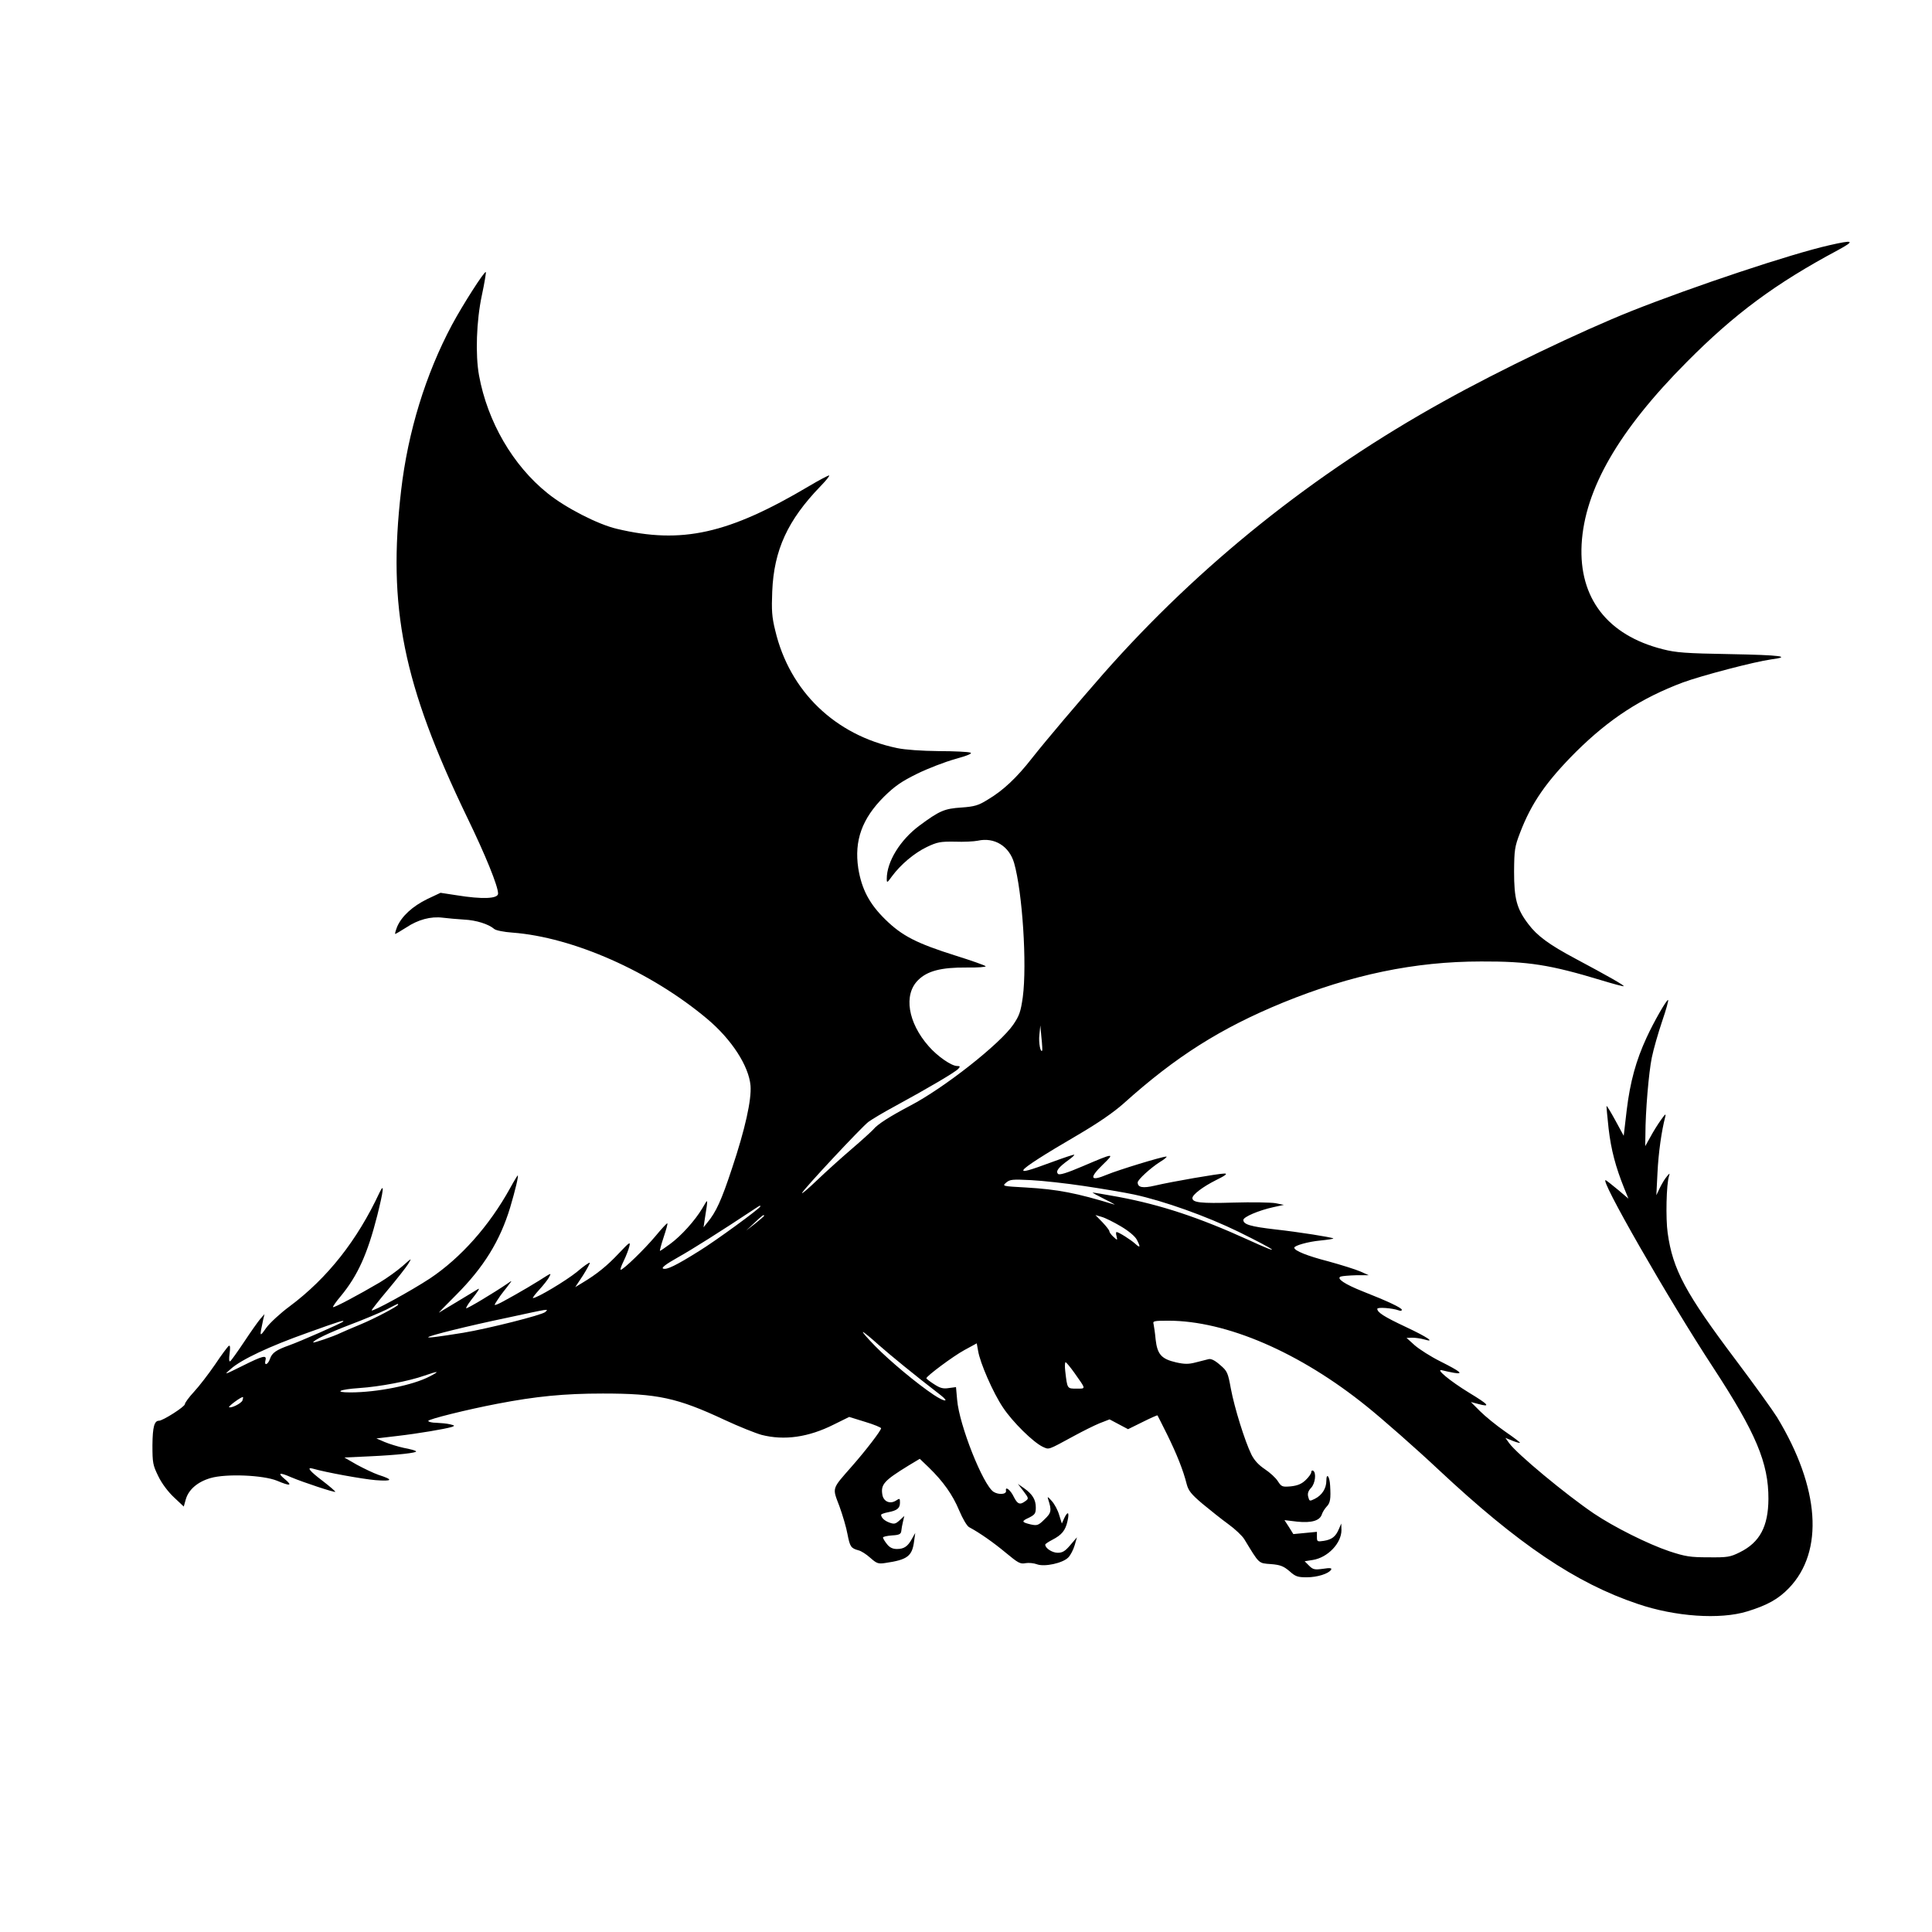 <svg preserveAspectRatio="xMidYMid meet" viewBox="0 0 1024 1024" height="1024pt" width="1024pt" xmlns="http://www.w3.org/2000/svg" version="1.0">

<g stroke="none" fill="#000000" transform="translate(0,1024) scale(0.1,-0.1)">
<path d="M9695 8940 c-203 -46 -716 -217 -1049 -349 -270 -108 -700 -314 -994
-478 -688 -381 -1296 -868 -1803 -1443 -134 -153 -304 -353 -378 -447 -82
-105 -154 -173 -237 -222 -48 -30 -69 -36 -138 -41 -91 -6 -116 -17 -223 -96
-102 -76 -173 -191 -173 -282 0 -23 2 -22 28 14 46 62 118 123 185 155 55 26
71 29 147 28 47 -2 102 1 122 5 89 20 167 -29 193 -118 44 -154 69 -537 46
-711 -11 -77 -18 -98 -50 -145 -70 -103 -369 -338 -548 -431 -106 -56 -171
-97 -194 -125 -8 -9 -59 -56 -114 -103 -55 -47 -138 -122 -184 -166 -46 -44
-82 -75 -80 -68 6 18 316 350 352 377 18 13 79 50 137 81 180 98 328 185 340
201 10 11 9 14 -7 14 -30 0 -104 51 -151 105 -110 125 -134 273 -56 350 49 49
122 68 258 67 60 -1 105 3 100 7 -5 5 -76 30 -159 56 -206 65 -283 104 -372
191 -85 83 -126 161 -144 272 -22 147 20 263 136 379 58 57 93 81 176 122 57
28 148 63 202 78 68 19 93 30 80 34 -10 4 -85 8 -168 8 -90 1 -178 7 -220 16
-328 68 -570 301 -646 623 -18 72 -20 108 -16 207 9 220 82 378 256 558 30 31
51 57 45 57 -5 0 -53 -25 -105 -56 -428 -254 -675 -309 -1019 -227 -100 23
-273 112 -367 188 -185 148 -319 380 -364 625 -20 110 -14 289 15 425 14 65
23 121 21 123 -7 7 -122 -173 -179 -279 -140 -262 -234 -568 -270 -879 -72
-621 10 -1026 349 -1730 99 -204 165 -367 165 -406 0 -28 -84 -31 -220 -9
l-85 13 -70 -33 c-78 -38 -136 -91 -160 -147 -8 -21 -13 -38 -10 -38 3 0 29
16 58 34 63 42 130 60 194 52 26 -3 77 -8 113 -10 64 -3 130 -24 160 -50 8 -7
51 -16 96 -19 320 -24 733 -206 1032 -457 130 -109 221 -250 230 -354 6 -75
-29 -232 -98 -438 -56 -170 -85 -233 -131 -288 l-20 -25 6 40 c19 122 20 116
-13 60 -39 -65 -111 -145 -171 -189 -27 -20 -51 -36 -53 -36 -2 0 6 32 19 71
13 39 23 73 20 75 -2 2 -30 -28 -63 -68 -57 -68 -170 -178 -184 -178 -4 0 3
21 16 47 13 27 26 61 30 78 6 26 0 21 -56 -38 -61 -65 -116 -110 -193 -156
l-38 -23 41 62 c22 35 38 65 36 67 -3 3 -34 -19 -69 -49 -57 -46 -210 -138
-232 -138 -4 0 11 20 33 44 22 24 45 53 52 66 13 25 16 26 -55 -19 -67 -42
-199 -117 -219 -124 -18 -7 -18 -6 -1 20 10 16 25 37 34 48 9 11 23 29 31 40
15 19 14 19 -10 2 -70 -48 -215 -135 -219 -131 -2 2 9 21 25 42 36 45 50 67
38 60 -5 -3 -52 -32 -104 -63 -52 -31 -99 -60 -103 -62 -5 -3 36 39 90 93 146
146 233 286 287 464 27 91 46 170 40 170 -1 0 -20 -30 -40 -67 -111 -201 -262
-370 -425 -479 -102 -67 -309 -180 -309 -169 0 4 39 53 86 109 47 56 95 117
107 136 21 35 21 34 -30 -11 -29 -25 -83 -64 -120 -86 -112 -66 -244 -136
-248 -131 -2 2 16 29 41 58 90 109 142 224 194 429 33 133 38 175 12 121 -119
-255 -276 -454 -477 -604 -49 -36 -105 -88 -124 -114 -36 -51 -36 -50 -16 44
l7 29 -22 -25 c-12 -14 -51 -69 -86 -122 -36 -54 -69 -100 -74 -103 -6 -4 -7
13 -3 41 4 32 3 45 -4 41 -6 -4 -39 -48 -73 -99 -35 -51 -85 -116 -112 -145
-26 -28 -48 -58 -48 -65 0 -14 -117 -88 -137 -88 -25 0 -34 -32 -35 -129 0
-94 2 -106 31 -165 18 -38 52 -83 83 -112 l52 -49 11 39 c15 51 62 92 131 112
82 24 278 16 352 -14 71 -30 84 -27 42 8 -41 34 -30 38 34 10 64 -27 228 -81
233 -77 2 2 -28 28 -67 58 -69 52 -87 75 -52 65 69 -20 262 -55 332 -61 92 -7
97 2 16 28 -26 9 -78 34 -115 54 l-66 38 130 6 c154 7 259 19 250 27 -3 4 -32
12 -65 18 -32 7 -77 21 -101 31 l-44 19 110 13 c112 13 254 37 290 48 17 6 16
8 -10 14 -16 4 -49 7 -72 8 -24 0 -43 5 -43 10 0 9 205 60 367 91 203 39 353
54 558 54 289 0 394 -22 646 -140 75 -35 163 -70 195 -79 121 -31 249 -13 384
55 l81 40 84 -26 c47 -14 85 -30 85 -34 0 -12 -81 -118 -156 -203 -107 -122
-103 -110 -65 -210 17 -47 37 -114 43 -149 13 -66 18 -74 58 -85 14 -3 42 -21
63 -40 34 -30 42 -33 80 -27 117 17 142 36 152 116 l6 43 -17 -30 c-22 -41
-42 -55 -80 -55 -23 0 -39 8 -53 26 -12 15 -21 30 -21 35 0 4 21 9 48 11 38 2
47 7 49 23 1 11 5 34 9 50 l7 30 -25 -23 c-22 -20 -29 -21 -54 -12 -27 10 -43
26 -44 41 0 4 17 10 38 14 47 9 62 21 62 51 0 23 -1 24 -22 10 -31 -19 -64 -5
-71 30 -10 56 8 76 138 156 l60 36 48 -46 c76 -74 126 -144 161 -228 18 -43
41 -82 52 -88 56 -30 129 -81 195 -136 65 -54 77 -61 105 -55 17 3 44 0 60 -6
40 -15 137 6 166 36 12 12 27 41 34 65 l12 42 -35 -41 c-27 -32 -41 -41 -67
-41 -29 0 -66 24 -66 43 0 4 17 15 38 26 50 26 69 49 80 99 11 48 2 56 -18 14
l-12 -27 -14 45 c-7 25 -25 59 -40 75 -19 22 -24 25 -19 10 20 -61 18 -73 -19
-108 -32 -32 -39 -34 -72 -27 -50 12 -52 17 -10 36 31 16 36 22 36 54 0 41
-17 70 -62 102 l-33 23 30 -39 c28 -37 28 -39 10 -52 -29 -22 -42 -17 -62 23
-17 36 -46 58 -41 32 4 -20 -39 -23 -66 -6 -56 37 -182 354 -193 488 l-6 67
-38 -5 c-31 -5 -47 0 -79 21 -22 14 -40 28 -40 31 0 11 142 117 201 149 l66
36 7 -39 c10 -64 80 -224 132 -301 51 -77 159 -183 210 -208 36 -16 24 -20
168 58 44 24 104 54 133 66 l54 21 49 -26 49 -26 77 38 c42 21 78 37 79 35 1
-2 25 -48 52 -103 50 -102 84 -186 103 -262 9 -34 24 -53 83 -103 40 -33 101
-82 137 -108 36 -26 74 -62 85 -80 81 -133 74 -127 141 -132 50 -4 67 -11 98
-37 32 -29 44 -33 92 -33 56 0 116 19 129 40 6 9 -5 11 -43 5 -44 -6 -53 -4
-73 16 l-24 24 44 7 c79 13 151 89 151 158 l-1 35 -13 -30 c-17 -40 -37 -55
-80 -62 -34 -5 -36 -4 -36 21 l0 27 -62 -6 -63 -6 -23 37 -24 37 67 -8 c76 -8
120 5 131 38 3 11 15 30 25 41 20 20 23 42 19 111 -2 50 -20 72 -20 27 0 -41
-23 -77 -61 -96 -28 -14 -29 -13 -35 10 -5 18 0 32 15 48 22 23 29 80 11 91
-5 3 -10 0 -10 -8 0 -7 -13 -26 -30 -42 -21 -20 -42 -29 -78 -33 -46 -4 -50
-2 -69 27 -11 18 -42 46 -69 64 -33 22 -56 47 -71 77 -35 71 -90 248 -109 349
-16 87 -19 94 -58 127 -27 24 -48 34 -61 30 -11 -3 -41 -10 -67 -17 -38 -10
-59 -10 -104 0 -78 18 -100 42 -109 122 -3 35 -9 72 -11 82 -5 15 3 17 78 17
308 0 698 -168 1053 -455 81 -65 262 -224 380 -335 421 -394 727 -601 1055
-711 199 -68 437 -84 580 -40 108 33 166 66 222 124 187 195 163 532 -63 905
-23 37 -120 172 -217 301 -269 357 -336 482 -363 676 -11 76 -7 260 7 301 5
18 4 17 -11 -1 -10 -11 -26 -38 -37 -60 l-19 -40 6 119 c5 106 22 224 41 296
5 20 0 16 -22 -15 -16 -22 -41 -62 -56 -90 l-28 -50 1 60 c0 124 18 333 34
410 9 44 34 131 55 193 21 61 35 112 31 112 -9 0 -76 -117 -114 -200 -56 -121
-87 -235 -105 -383 l-16 -137 -44 81 c-24 44 -45 79 -47 77 -1 -2 4 -56 11
-120 13 -112 37 -203 83 -317 l22 -54 -53 45 c-29 24 -59 48 -66 52 -46 27
333 -634 570 -995 224 -343 292 -503 291 -694 -1 -146 -46 -230 -151 -282 -52
-26 -66 -28 -167 -27 -96 0 -122 4 -207 32 -113 38 -293 128 -400 200 -149
101 -408 316 -449 373 l-20 28 37 -15 c20 -8 38 -13 40 -11 2 2 -34 29 -79 60
-46 32 -105 80 -132 107 l-49 49 38 -10 c70 -19 57 -4 -47 59 -103 63 -185
131 -142 119 11 -3 38 -9 60 -13 55 -9 39 5 -72 61 -50 25 -111 64 -135 85
l-43 39 30 1 c17 0 45 -4 63 -9 63 -19 20 11 -97 66 -115 54 -151 77 -151 96
0 10 80 4 113 -8 9 -4 17 -3 17 3 0 10 -76 46 -206 97 -96 38 -143 69 -118 79
9 3 46 6 82 7 l67 0 -45 20 c-25 11 -102 35 -171 54 -109 28 -179 56 -179 72
0 11 73 32 138 38 40 4 71 9 69 11 -6 6 -182 34 -309 48 -129 15 -168 26 -168
50 0 16 82 51 160 68 l55 12 -45 9 c-25 4 -125 6 -224 3 -171 -5 -216 0 -216
24 0 18 55 60 125 95 51 25 63 35 45 35 -31 0 -280 -43 -369 -64 -64 -15 -91
-10 -91 17 0 14 67 76 119 109 25 15 39 28 33 28 -23 0 -255 -71 -315 -96 -88
-37 -96 -19 -23 52 67 65 64 65 -107 -8 -84 -36 -122 -47 -129 -40 -14 14 2
35 56 74 21 15 34 28 29 28 -6 0 -57 -17 -114 -38 -124 -46 -163 -57 -154 -42
10 17 110 81 285 183 111 65 192 121 245 168 278 250 516 400 845 535 363 148
699 218 1050 218 250 1 365 -17 639 -100 62 -19 115 -33 117 -31 4 4 -78 51
-256 146 -139 74 -203 121 -250 184 -61 80 -75 134 -75 277 1 115 3 132 32
207 60 157 139 271 297 429 177 175 345 284 566 367 101 37 380 110 467 122
113 15 51 23 -215 28 -238 4 -289 8 -359 26 -293 74 -445 271 -430 556 16 291
196 603 557 966 254 256 470 416 801 593 94 51 85 56 -46 26z m-4171 -4268
c-9 -14 -20 42 -15 83 l5 50 6 -65 c4 -36 5 -67 4 -68z m221 -718 c94 -14 213
-34 265 -45 158 -34 385 -115 555 -198 209 -103 242 -130 50 -42 -259 118
-462 185 -686 227 -73 13 -135 24 -138 23 -3 0 26 -16 64 -35 39 -19 61 -32
50 -28 -200 61 -298 80 -467 90 -126 7 -127 7 -105 26 20 17 33 18 132 13 61
-3 187 -17 280 -31z m-1715 -108 c0 -10 -240 -185 -325 -237 -123 -77 -171
-100 -190 -93 -11 4 13 23 77 59 75 42 223 135 413 261 23 15 25 16 25 10z
m20 -50 c0 -2 -21 -20 -47 -41 l-48 -37 44 41 c41 39 51 46 51 37z m1891 -56
c41 -24 75 -53 84 -70 21 -40 19 -47 -7 -23 -24 22 -89 63 -100 63 -3 0 -4
-10 0 -22 5 -23 5 -23 -16 -4 -12 11 -22 24 -22 30 0 5 -17 27 -37 48 l-37 38
34 -10 c18 -5 64 -28 101 -50z m-3831 -415 c0 -8 -125 -74 -200 -105 -41 -17
-88 -37 -105 -45 -36 -18 -145 -55 -145 -50 0 11 83 51 196 94 72 27 157 63
190 79 66 34 64 34 64 27z m780 -39 c-17 -16 -303 -88 -435 -110 -131 -21
-191 -29 -185 -23 9 9 209 59 415 102 236 51 223 49 205 31z m-1072 -51 c-9
-9 -230 -106 -284 -125 -70 -25 -92 -40 -103 -72 -11 -32 -32 -39 -24 -8 8 30
-13 25 -123 -30 -99 -49 -99 -49 -60 -15 55 49 203 119 406 191 169 61 199 70
188 59z m2840 -124 c65 -57 182 -153 327 -265 50 -39 23 -38 -36 1 -91 61
-230 177 -309 257 -41 42 -71 76 -66 76 4 0 42 -31 84 -69z m1037 -148 c62
-88 62 -83 11 -83 -50 0 -49 -2 -60 93 -3 26 -2 47 2 47 4 -1 25 -26 47 -57z
m-3417 -18 c-89 -47 -279 -85 -421 -85 -91 0 -58 16 47 23 108 7 265 37 346
66 75 26 84 25 28 -4z m-993 -128 c-7 -16 -62 -43 -71 -35 -4 5 68 58 74 53 1
-1 0 -9 -3 -18z"></path>
</g>
</svg>
